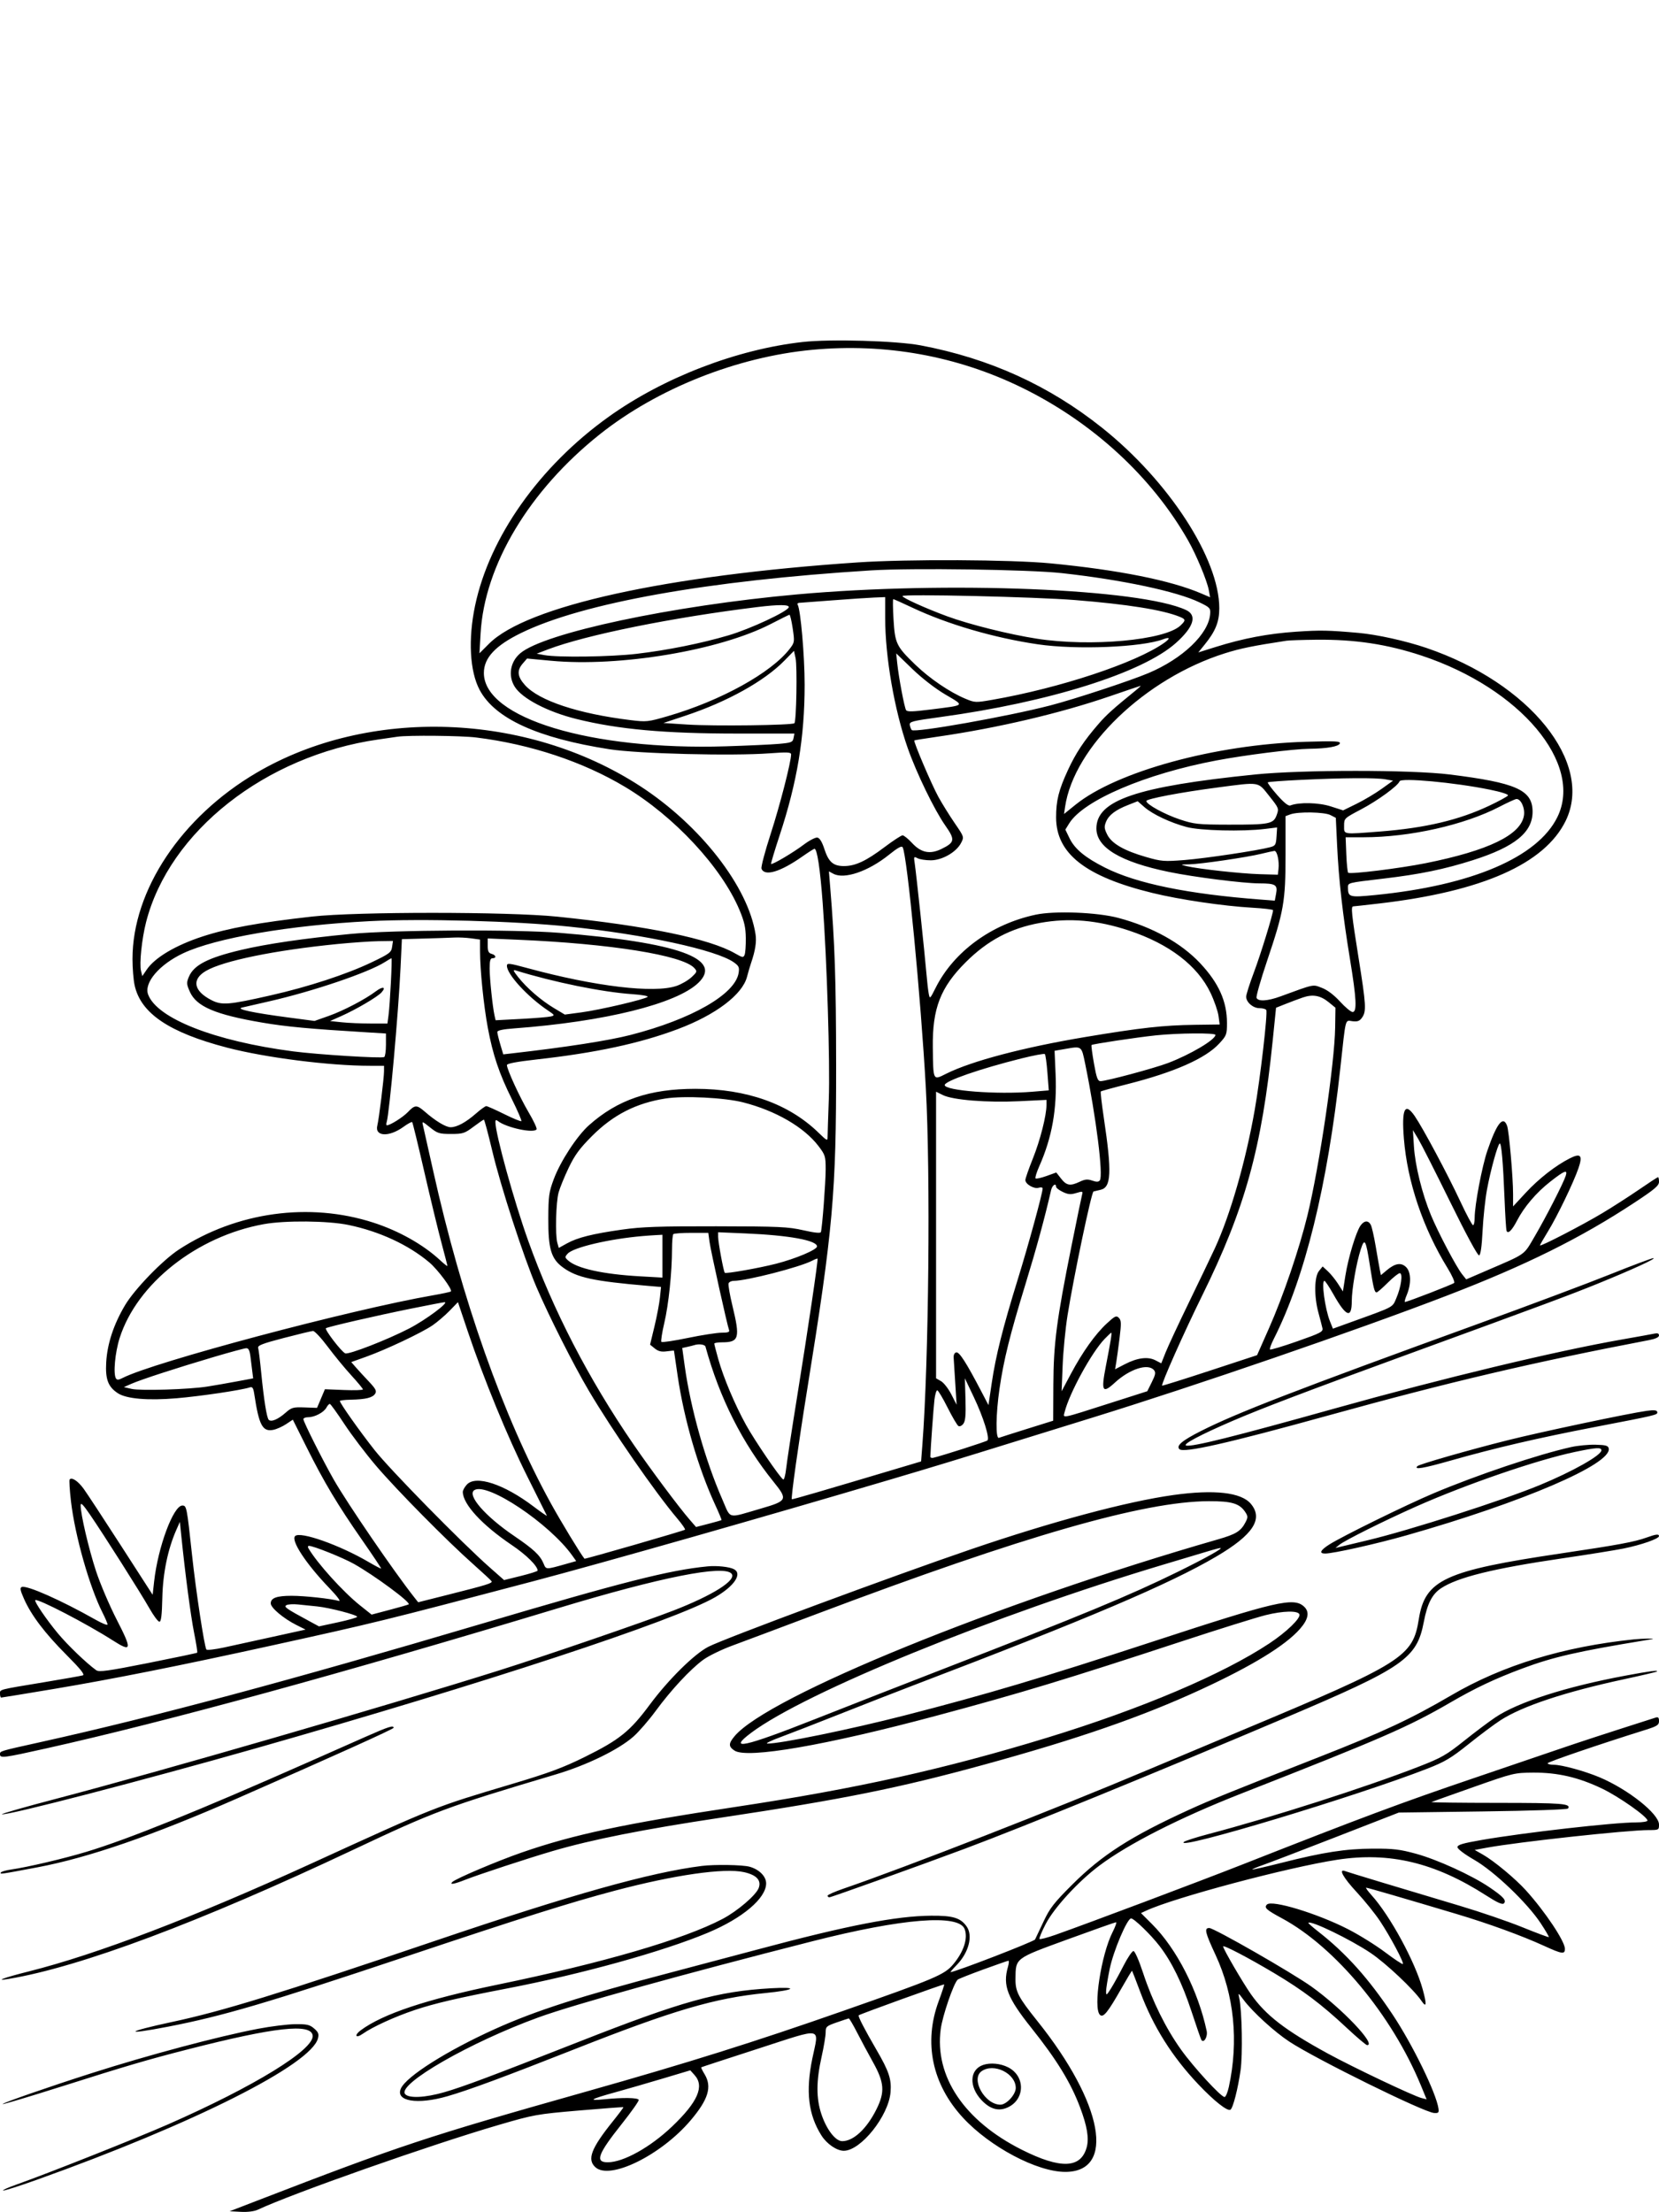 <svg xmlns="http://www.w3.org/2000/svg" width="864" height="1152" viewBox="0 0 864 1152" version="1.1">
	<path d="M 418.054 178.089 C 383.688 181.918, 345.533 196.621, 317 217.030 C 280.990 242.788, 254.961 279.572, 247.422 315.361 C 243.741 332.833, 244.652 349.649, 249.802 359.288 C 257.777 374.217, 280.008 384.362, 317.500 390.181 C 332.446 392.501, 381.228 393.737, 400.750 392.290 C 410.127 391.595, 412 391.690, 412 392.858 C 412 396.749, 406.175 419.415, 401.390 434.145 C 398.416 443.300, 396.253 451.496, 396.584 452.357 C 398.181 456.520, 406.351 454.090, 417.829 446.039 C 420.996 443.818, 423.851 442, 424.175 442 C 425.559 442, 427.108 452.218, 428.451 470.216 C 430.654 499.741, 432.330 553.534, 431.637 572.500 C 431.296 581.850, 431.012 590.608, 431.008 591.962 C 431 594.279, 430.718 594.151, 426.250 589.809 C 410.821 574.816, 388.867 567, 362.181 567 C 338.294 567, 321.670 572.679, 306.767 585.932 C 300.518 591.488, 291.904 604.664, 288.417 614 C 285.895 620.754, 285.610 622.793, 285.558 634.500 C 285.487 650.434, 287.034 655.564, 293.276 660.085 C 300.500 665.318, 309.100 667.173, 337.380 669.597 L 344.260 670.187 343.687 675.747 C 343.371 678.805, 342.087 685.562, 340.833 690.763 L 338.553 700.220 341.011 702.210 C 342.842 703.693, 344.429 704.072, 347.235 703.695 C 349.306 703.418, 351.002 703.260, 351.005 703.345 C 351.007 703.430, 351.871 709.350, 352.924 716.500 C 356.264 739.173, 363.660 764.574, 372.480 783.663 C 374.425 787.873, 375.900 791.431, 375.758 791.569 C 375.616 791.708, 372.575 792.579, 369 793.503 L 362.500 795.185 359.165 791.342 C 353.497 784.812, 338.802 765.114, 329.807 751.988 C 306.429 717.873, 288.057 682.329, 275.088 646.125 C 267.692 625.477, 258 590.418, 258 584.312 C 258 583.205, 258.362 583.041, 259.250 583.745 C 263.641 587.220, 278.064 590.323, 279.445 588.089 C 279.754 587.588, 277.919 583.651, 275.366 579.339 C 270.728 571.507, 264 556.882, 264 554.632 C 264 553.837, 269.109 552.869, 279.372 551.721 C 310.324 548.258, 333.215 543.340, 353 535.905 C 372.691 528.504, 386.653 517.949, 389.047 508.655 C 389.635 506.370, 390.580 503.150, 391.147 501.500 C 393.351 495.078, 394.080 490.415, 393.483 486.539 C 389.674 461.768, 364.784 429.774, 333.500 409.437 C 274.180 370.873, 192.039 368.022, 133.467 402.494 C 94.353 425.513, 69 463.628, 69 499.409 C 69 504.080, 69.489 510.181, 70.086 512.967 C 73.241 527.676, 88.054 537.680, 118.365 545.574 C 138.388 550.789, 171.597 555, 192.700 555 L 200 555 200 557.788 C 200 561.309, 197.363 582.706, 196.510 586.103 C 195.065 591.861, 202.587 592.255, 210.098 586.814 C 212.346 585.185, 214.401 584.068, 214.665 584.331 C 214.928 584.595, 217.761 596.215, 220.959 610.155 C 224.158 624.095, 228.176 640.712, 229.888 647.083 C 231.599 653.453, 233 658.914, 233 659.218 C 233 659.521, 231.312 658.203, 229.250 656.289 C 220.469 648.138, 207.812 641, 194.500 636.691 C 161.118 625.886, 123.276 631.097, 93.251 650.634 C 84.764 656.156, 70.084 671.316, 65.110 679.694 C 59.173 689.694, 55.846 699.810, 55.307 709.500 C 54.819 718.285, 56.299 722.184, 61.387 725.518 C 65.854 728.445, 76.972 729.400, 91.903 728.139 C 104.218 727.099, 125.366 723.971, 129.981 722.506 C 131.504 722.023, 131.921 722.646, 132.462 726.213 C 134.897 742.267, 136.744 745.701, 142.342 744.582 C 144.066 744.237, 147.056 742.903, 148.988 741.618 L 152.500 739.281 159.661 753.611 C 168.781 771.862, 175.809 783.613, 188.533 801.888 C 194.129 809.925, 198.604 816.631, 198.479 816.792 C 198.353 816.952, 195.429 815.430, 191.980 813.409 C 176.841 804.536, 156.311 797.289, 153.702 799.898 C 151.393 802.207, 159.340 814.312, 171.413 826.875 C 175.606 831.238, 177.683 834.015, 176.500 833.676 C 172.382 832.496, 158.612 831, 151.862 831 C 144.088 831, 141 832.128, 141 834.968 C 141 837.237, 147.631 842.821, 154.317 846.182 L 159.133 848.603 142.317 852.302 C 133.067 854.337, 121.562 856.857, 116.748 857.902 C 111.935 858.948, 107.763 859.426, 107.479 858.966 C 106.387 857.198, 102.048 828.639, 100.040 810 C 97.307 784.634, 97.184 784, 94.970 784 C 90.288 784, 82.246 805.647, 80.261 823.597 L 79.500 830.478 63.071 804.989 C 54.035 790.970, 45.260 777.602, 43.571 775.283 C 40.641 771.260, 37.508 769.158, 36.277 770.390 C 35.962 770.705, 36.267 775.808, 36.955 781.731 C 39.045 799.736, 46.604 826.392, 53.453 839.907 C 54.854 842.671, 56 845.394, 56 845.957 C 56 846.520, 53.188 845.389, 49.750 843.444 C 31.859 833.321, 13.998 825.403, 11.347 826.420 C 10.286 826.827, 10.532 828.147, 12.497 832.590 C 16.279 841.141, 23.293 850.402, 34.562 861.724 C 42.066 869.262, 44.313 872.077, 43.119 872.439 C 42.229 872.710, 33.175 874.311, 23 875.999 C -1.195 880.012, 0 879.699, 0 882.019 C 0 883.109, 0.278 884, 0.617 884 C 0.957 884, 13.311 881.978, 28.070 879.507 C 58.464 874.417, 93.737 867.390, 140.670 857.075 C 195.939 844.927, 199.495 844.053, 278 823.342 C 313.767 813.906, 398.916 789.661, 463.500 770.524 C 487.943 763.281, 496.069 760.805, 532.750 749.423 C 540.862 746.906, 556.950 741.926, 568.500 738.356 C 622.987 721.517, 706.471 692.793, 753.580 674.675 C 794.733 658.849, 823.123 644.770, 851.250 626.241 C 861.758 619.318, 864 617.416, 864 615.421 C 864 614.089, 863.775 613, 863.500 613 C 863.224 613, 858.837 615.864, 853.750 619.365 C 848.662 622.866, 840 628.431, 834.500 631.733 C 824.155 637.942, 802 649.390, 802 648.526 C 802 648.256, 803.875 644.990, 806.166 641.268 C 810.977 633.453, 819.467 615.861, 822.047 608.362 C 824.360 601.641, 823.242 600.336, 817.604 603.176 C 810.223 606.895, 801.399 613.771, 794.638 621.074 L 788 628.243 788.003 621.872 C 788.007 613.053, 785.900 588.985, 784.885 586.250 C 782.833 580.722, 779.519 584.899, 774.622 599.185 C 771.836 607.313, 768 627.540, 768 634.099 C 768 636.245, 767.617 638, 767.148 638 C 766.680 638, 763.725 632.487, 760.582 625.750 C 753.989 611.617, 741.097 587.482, 736.783 581.195 C 731.650 573.715, 729.883 577.414, 731.144 593 C 732.962 615.481, 741.105 639.589, 753.903 660.381 C 756.233 664.165, 757.770 667.627, 757.319 668.074 C 756.543 668.845, 732.890 678, 731.676 678 C 731.360 678, 731.791 676.350, 732.634 674.334 C 735.034 668.590, 734.909 662.465, 732.340 659.896 C 729.739 657.294, 726.583 657.797, 722.161 661.518 L 719.167 664.037 718.609 661.269 C 718.302 659.746, 717.336 654.255, 716.463 649.068 C 715.590 643.880, 714.437 638.817, 713.902 637.818 C 712.586 635.358, 710.444 635.530, 708.528 638.250 C 706.203 641.550, 702.102 655.178, 700.648 664.437 L 699.382 672.500 696.811 668.500 C 695.396 666.300, 693.022 663.375, 691.535 662 L 688.830 659.500 686.915 661.861 C 684.460 664.887, 684.321 675.083, 686.620 683.540 C 687.512 686.818, 688.452 690.448, 688.709 691.606 C 689.132 693.504, 687.834 694.184, 675.563 698.496 C 668.074 701.128, 661.704 703.037, 661.406 702.740 C 661.109 702.442, 661.999 699.962, 663.384 697.229 C 679.582 665.264, 691.330 617.507, 698.003 556.500 C 701.009 529.021, 700.412 531.333, 704.384 531.797 C 707.037 532.106, 708.099 531.697, 709.377 529.873 C 711.655 526.620, 711.461 523.389, 707.500 498.571 C 703.878 475.880, 703.477 472.006, 704.750 471.991 C 705.163 471.986, 711.350 471.299, 718.500 470.464 C 772.027 464.213, 804.448 449.828, 815.382 427.479 C 830.169 397.251, 796.745 355.729, 742.880 337.411 C 732.117 333.751, 717.124 330.432, 707.500 329.579 C 691.835 328.189, 687.578 328.109, 675 328.962 C 660.445 329.949, 647.464 332.413, 633.124 336.909 L 624.074 339.746 627.417 335.623 C 633.035 328.692, 635 323.802, 635 316.750 C 635 290.953, 608.738 250.504, 574 222.796 C 546.335 200.730, 515.309 186.632, 479.500 179.855 C 466.844 177.459, 432.549 176.474, 418.054 178.089 M 423 182.167 C 383.784 185.860, 342.381 202.319, 312.429 226.121 C 275.638 255.357, 252.315 294.292, 250.292 329.851 L 249.702 340.202 254.715 335.190 C 274.281 315.623, 346.752 299.638, 446.500 292.887 C 472.613 291.119, 526.629 291.381, 547.241 293.376 C 582.501 296.787, 609.687 302.222, 625.586 309.037 L 630.228 311.026 629.527 307.263 C 628.608 302.324, 623.074 289.045, 618.790 281.500 C 600.005 248.418, 569.169 220.012, 532.500 202.009 C 498.606 185.369, 461.121 178.576, 423 182.167 M 453.500 297.034 C 368.501 302.347, 303.554 313.959, 271.500 329.572 C 258.002 336.147, 252 342.571, 252 350.444 C 252 373.946, 307.666 390.819, 378 388.636 C 389.275 388.286, 401.722 387.712, 405.660 387.362 C 412.160 386.784, 412.861 386.507, 413.271 384.363 L 413.723 382 384.022 382 C 346.113 382, 322.048 379.823, 300.251 374.421 C 285.102 370.666, 271.851 363.730, 268.036 357.559 C 264.502 351.841, 265.712 344.640, 270.954 340.187 C 283.452 329.571, 350.113 315.389, 415 309.541 C 493.306 302.485, 594.067 306.538, 617.750 317.697 C 623.601 320.453, 621.681 326.559, 612.350 334.876 C 594.945 350.388, 546.517 365.623, 490 373.364 C 474.843 375.440, 473.527 375.781, 473.834 377.562 C 474.017 378.628, 474.467 379.800, 474.834 380.168 C 476.368 381.705, 524.799 373.107, 546.926 367.369 C 559.531 364.100, 588.528 354.551, 598.088 350.521 C 615.936 342.996, 629.421 330.117, 630.237 319.814 C 630.485 316.686, 630.175 316.342, 624.691 313.685 C 612.918 307.981, 584.345 301.910, 553 298.453 C 535.849 296.561, 474.951 295.693, 453.500 297.034 M 470 310.400 C 470 311.340, 482.247 316.875, 493.347 320.952 C 504.926 325.206, 525.610 330.370, 540 332.600 C 567.989 336.937, 606.602 333.419, 614.722 325.792 C 617.647 323.044, 617.590 322.480, 614.250 321.136 C 605.404 317.574, 587.102 314.661, 559.843 312.474 C 539.108 310.811, 470 309.216, 470 310.400 M 433.500 312.625 C 424.700 313.299, 416.911 313.885, 416.191 313.926 C 415.471 313.967, 415.118 314.382, 415.407 314.850 C 416.935 317.322, 419.052 341.516, 419.052 356.500 C 419.052 383.918, 415.183 407.245, 406.032 435 C 403.402 442.975, 401.399 449.667, 401.580 449.871 C 402.120 450.480, 413.037 444.037, 418.665 439.787 C 421.545 437.613, 424.711 435.986, 425.701 436.171 C 426.883 436.393, 428.112 438.391, 429.286 442.004 C 431.522 448.888, 433.927 451, 439.528 451 C 445.430 451, 451.050 448.377, 460.651 441.142 C 465.134 437.764, 469.366 435, 470.055 435 C 470.744 435, 472.932 436.760, 474.917 438.910 C 479.658 444.046, 484.271 445.017, 490.217 442.133 C 497.301 438.697, 497.535 437.336, 492.320 429.908 C 486.626 421.798, 477.261 402.491, 472.709 389.477 C 465.795 369.714, 461 342.048, 461 321.918 L 461 310.939 455.250 311.169 C 452.087 311.295, 442.300 311.950, 433.500 312.625 M 465.346 322.629 C 466.112 335.143, 466.815 336.597, 476.719 346.159 C 484.146 353.329, 494.545 360.405, 502.666 363.815 C 507.695 365.926, 508.068 365.943, 516.666 364.447 C 551.954 358.309, 591.534 345.203, 606.308 334.765 C 609.563 332.466, 609.346 331.538, 605.863 332.862 C 594.776 337.077, 560.531 338.471, 540.500 335.523 C 517.658 332.161, 493.532 325.115, 475.116 316.427 C 469.955 313.992, 465.499 312, 465.214 312 C 464.929 312, 464.989 316.783, 465.346 322.629 M 394.500 316.111 C 350.146 321.545, 305.236 330.619, 285.432 338.147 L 279.500 340.402 283.500 341.143 C 290.467 342.435, 318.019 342.058, 331.442 340.488 C 347.485 338.611, 365.120 335.067, 379.458 330.838 C 390.687 327.526, 410.093 318.488, 410.782 316.250 C 411.228 314.801, 405.581 314.753, 394.500 316.111 M 401.452 324.925 C 374.753 338.703, 322.708 347.417, 287 344.088 L 274.500 342.922 272.250 345.517 C 269.089 349.162, 269.428 352.361, 273.446 356.808 C 280.754 364.898, 301.127 371.654, 328.253 374.983 C 336.687 376.018, 337.398 375.943, 347.753 372.939 C 375.355 364.930, 401.796 350.312, 411.359 337.774 C 413.820 334.548, 413.867 334.208, 412.830 327.220 C 412.241 323.249, 411.475 320.058, 411.129 320.128 C 410.783 320.198, 406.428 322.357, 401.452 324.925 M 670 333.654 C 652.648 336.299, 646.053 337.643, 638 340.178 C 596.436 353.257, 559.276 388.944, 554.688 420.187 L 554.146 423.874 560.152 419.035 C 581.620 401.735, 632.952 387.692, 679.879 386.281 C 695.274 385.817, 698.183 385.953, 697.797 387.114 C 697.255 388.748, 691.137 389.823, 681.788 389.926 C 673.597 390.016, 648.382 393.190, 633.478 396.006 C 596.515 402.990, 564.272 416.770, 556.846 428.757 L 554.828 432.014 557.008 436.517 C 559.723 442.125, 565.168 446.626, 575.553 451.847 C 591.976 460.103, 618.639 465.561, 656.704 468.457 L 663.908 469.005 664.586 465.393 C 665.461 460.727, 664.330 460.035, 655.788 460.015 C 647.488 459.996, 621.793 456.745, 608.842 454.074 C 583.509 448.851, 571 441.362, 571 431.420 C 571 416.723, 591.871 409.614, 653.500 403.319 C 678.072 400.809, 734.857 400.803, 755 403.308 C 789.421 407.589, 797.939 411.339, 798.159 422.308 C 798.380 433.274, 789.153 440.897, 767.191 447.896 C 752.178 452.680, 739.592 455.276, 720.500 457.527 C 701.564 459.760, 701.997 459.649, 702.015 462.269 C 702.049 467.202, 702.792 467.403, 716.153 466.084 C 766.450 461.117, 800.758 446.456, 811.063 425.524 C 824.752 397.717, 791.845 358.511, 740.500 341.457 C 722.473 335.470, 705.664 332.926, 685.526 333.136 C 678.362 333.211, 671.375 333.444, 670 333.654 M 408.499 344.038 C 398.072 354.704, 378.769 365.438, 357 372.676 L 345.500 376.500 358 377.310 C 371.732 378.201, 412.646 377.687, 413.722 376.612 C 414.756 375.578, 415.266 347.007, 414.327 342.712 L 413.499 338.925 408.499 344.038 M 467.276 345.376 C 468.024 352.611, 470.991 368.368, 471.875 369.797 C 472.446 370.722, 475.339 370.651, 484.558 369.485 C 503.071 367.144, 502.527 367.684, 492.393 361.704 C 487.082 358.571, 480.226 353.268, 475.160 348.376 L 466.746 340.252 467.276 345.376 M 578.261 362.476 C 552.346 371.396, 519.653 379.087, 488.500 383.593 C 481.900 384.547, 476.358 385.434, 476.184 385.563 C 475.573 386.019, 485.181 408.578, 488.722 415 C 490.693 418.575, 494.518 424.726, 497.221 428.668 C 502.128 435.824, 502.134 435.841, 500.513 438.975 C 498.029 443.778, 490.650 448, 484.738 448 C 482.060 448, 478.952 447.509, 477.831 446.910 C 475.908 445.880, 475.827 446.035, 476.390 449.660 C 477.130 454.426, 481.632 496.813, 482.480 507 C 482.824 511.125, 483.363 515.834, 483.679 517.464 C 484.240 520.361, 484.321 520.293, 487.244 514.464 C 496.721 495.564, 516.275 481.253, 539.365 476.320 C 549.316 474.194, 571.500 475.063, 582.500 478.011 C 600.219 482.759, 615.091 491.005, 625.043 501.599 C 634.691 511.871, 639 521.466, 639 532.679 C 639 538.728, 638.799 539.263, 634.953 543.436 C 627.794 551.202, 611.541 558.379, 587.106 564.564 C 579.739 566.429, 573.523 568.144, 573.292 568.374 C 573.062 568.605, 573.771 574.803, 574.868 582.147 C 579.117 610.592, 578.754 618.371, 573.123 619.596 C 571.681 619.910, 570.050 620.298, 569.500 620.457 C 568.413 620.773, 559.160 664.879, 555.955 685.024 C 554.863 691.886, 553.724 703.575, 553.424 711 L 552.878 724.500 557.689 715.465 C 563.775 704.037, 570.443 694.690, 576.483 689.123 C 580.661 685.272, 581.372 684.944, 582.690 686.261 C 583.955 687.526, 584.014 689.080, 583.083 696.625 C 582.481 701.506, 581.705 707.197, 581.360 709.272 L 580.731 713.044 585.744 710.443 C 592.307 707.038, 597.792 706.324, 601.733 708.362 L 604.791 709.943 607.065 704.222 C 608.316 701.075, 613.819 689.275, 619.294 678 C 624.769 666.725, 630.796 654.150, 632.688 650.056 C 640.718 632.673, 648.745 604.813, 653.448 578 C 656.388 561.243, 660.305 527.302, 659.458 525.931 C 659.141 525.419, 657.559 525, 655.941 525 C 652.564 525, 649 521.926, 649 519.014 C 649 517.921, 650.826 512.183, 653.058 506.264 C 656.537 497.037, 663 476.050, 663 473.979 C 663 473.609, 658.163 473.028, 652.250 472.690 C 637.008 471.817, 614.448 468.488, 600.212 465.012 C 565.326 456.493, 550.037 444.518, 550.010 425.693 C 549.997 416.923, 551.359 411.450, 556.119 401.134 C 560.256 392.168, 564.489 385.776, 572.115 376.980 C 576.276 372.180, 579.712 369.090, 592 359.099 C 593.375 357.981, 594.275 357.103, 594 357.148 C 593.725 357.193, 586.642 359.590, 578.261 362.476 M 207 383.639 C 205.625 383.841, 201.125 384.491, 197 385.083 C 138.263 393.517, 88.151 432.948, 76.069 480.237 C 73.852 488.916, 72.508 501.902, 73.441 505.623 L 74.113 508.298 76.430 504.899 C 80.715 498.612, 91.402 492.275, 105.500 487.660 C 118.658 483.353, 134.992 480.384, 162.500 477.301 C 185.624 474.709, 264.562 474.722, 290 477.323 C 337.101 482.137, 369.533 488.826, 382.794 496.462 C 386.713 498.718, 387.150 498.784, 387.794 497.217 C 388.182 496.273, 388.462 492.350, 388.416 488.500 C 388.350 482.994, 387.645 479.866, 385.111 473.842 C 375.742 451.568, 351.102 425.079, 325.500 409.759 C 303.510 396.600, 276.168 387.526, 248.026 384.047 C 240.165 383.076, 212.701 382.802, 207 383.639 M 677.631 406.104 C 668.352 406.545, 660.541 407.126, 660.271 407.396 C 660.002 407.665, 662.187 410.618, 665.127 413.959 C 668.689 418.005, 670.978 419.836, 671.987 419.444 C 676.547 417.670, 686.729 417.896, 693 419.910 L 699.500 421.998 706.500 418.565 C 710.350 416.677, 716.199 413.197, 719.499 410.833 L 725.498 406.534 721.499 405.824 C 716.539 404.945, 699.757 405.052, 677.631 406.104 M 728.876 406.867 C 728.102 409.179, 717.543 416.886, 708.925 421.431 C 700.003 426.135, 700 426.137, 700 430.068 C 700 434.684, 699.042 434.535, 718.813 432.997 C 742.340 431.168, 759.824 427.034, 775.611 419.567 C 780.622 417.197, 785.001 414.807, 785.342 414.256 C 785.714 413.653, 781.876 412.423, 775.731 411.175 C 757.328 407.439, 729.540 404.884, 728.876 406.867 M 634 410.092 C 614.772 412.616, 597 415.996, 597 417.130 C 597 418.857, 606.509 424.073, 614.500 426.730 C 621.874 429.182, 623.829 429.394, 639.500 429.434 C 661.081 429.488, 663.211 429.072, 664.873 424.473 C 666.120 421.027, 666.050 420.846, 660.985 414.482 C 654.951 406.898, 656.464 407.144, 634 410.092 M 780.946 420.103 C 762.676 429.604, 734.200 436, 710.177 436 L 700.801 436 701.151 444.918 C 701.343 449.823, 701.780 454.115, 702.122 454.456 C 703.064 455.397, 728.936 452.218, 742.500 449.494 C 775.246 442.920, 792.025 434.783, 793.664 424.685 C 794.294 420.801, 792.059 415.921, 789.727 416.088 C 789.052 416.136, 785.101 417.943, 780.946 420.103 M 587.589 419.163 C 580.922 421.783, 577.500 424.378, 576.029 427.930 C 574.977 430.469, 575.069 431.465, 576.647 434.627 C 578.972 439.287, 585.454 443.012, 597 446.322 C 604.924 448.594, 606.280 448.697, 617 447.848 C 627.885 446.985, 655.003 442.917, 661.500 441.172 C 664.233 440.438, 664.527 439.944, 664.807 435.627 L 665.114 430.888 658.807 431.664 C 647.123 433.101, 625.085 432.565, 618 430.670 C 609.474 428.391, 600.253 424.038, 595.953 420.264 L 592.500 417.234 587.589 419.163 M 672 424.079 L 669.500 425 669.500 445.250 C 669.500 469.437, 668.621 474.479, 659.892 500.357 C 656.579 510.179, 654.109 518.841, 654.403 519.607 C 655.171 521.609, 660.162 521.325, 666.775 518.904 C 684.871 512.279, 683.542 512.553, 688.453 514.429 C 691.289 515.512, 694.739 518.122, 697.888 521.568 C 700.619 524.556, 703.561 527, 704.426 527 C 706.798 527, 706.458 520.168, 703.058 499.437 C 699.263 476.304, 697.199 458.046, 696.359 440.195 L 695.687 425.889 692.893 424.445 C 689.743 422.816, 676.078 422.577, 672 424.079 M 462.946 445.135 C 452.199 453.781, 439.692 458.046, 434.006 455.003 L 431.693 453.765 432.339 461.633 C 434.783 491.416, 435.408 510.053, 435.451 554.500 C 435.516 621.260, 433.837 640.112, 420.394 723.500 C 415.812 751.917, 411.854 780.187, 412.382 780.716 C 412.626 780.960, 426.952 776.781, 473.101 763.004 L 479.702 761.033 480.371 752.336 C 483.700 709.028, 484.644 611.465, 482.169 566.500 C 479.589 519.627, 472.441 445.399, 470.105 441.224 C 469.596 440.313, 467.551 441.430, 462.946 445.135 M 657 444.577 C 649.474 446.432, 625.333 449.977, 619.370 450.102 C 614.568 450.203, 614.549 450.216, 618 451.041 C 624.156 452.512, 646.186 454.937, 656 455.223 L 665.500 455.500 665.832 452.592 C 666.313 448.372, 665.104 442.982, 663.705 443.111 C 663.042 443.171, 660.025 443.831, 657 444.577 M 192.500 479.686 C 150.738 481.826, 112.245 488.459, 95.371 496.422 C 82.906 502.305, 74.848 511.808, 77.148 517.914 C 81.851 530.397, 111.785 542.142, 152.502 547.479 C 165.525 549.187, 198.785 551.251, 200.107 550.434 C 200.598 550.130, 201 547.251, 201 544.034 L 201 538.187 191.250 537.594 C 160.826 535.746, 149.188 534.665, 136.548 532.514 C 112.142 528.361, 102.283 524.154, 98.869 516.437 C 97.133 512.513, 97.082 511.739, 98.357 508.687 C 100.920 502.554, 108.255 498.770, 125.500 494.683 C 138.856 491.518, 158.445 488.654, 182.500 486.349 C 204.539 484.237, 268.486 483.906, 291.500 485.785 C 353.278 490.829, 376.675 499.239, 363.750 511.755 C 352.400 522.746, 314.874 532.040, 267.750 535.531 C 261.849 535.968, 259 536.580, 259 537.408 C 259 538.084, 259.696 540.981, 260.547 543.847 L 262.094 549.056 266.797 548.519 C 294.943 545.306, 316.926 541.891, 328.350 538.957 C 360.208 530.776, 382.861 517.793, 384.664 506.683 C 385.141 503.746, 384.810 503.001, 382.208 501.148 C 373.157 494.703, 335.864 486.606, 296.500 482.540 C 267.977 479.593, 219.996 478.276, 192.500 479.686 M 541.619 480.603 C 526.358 483.359, 514.382 489.687, 503.016 501 C 489.793 514.160, 485.543 525.126, 485.804 545.414 C 486.030 563.069, 485.804 562.626, 492.812 559.123 C 505.980 552.540, 533.081 545.391, 565.254 540.013 C 594.025 535.205, 605.904 533.885, 622.351 533.669 L 635.203 533.500 634.590 529 C 634.252 526.525, 632.396 521.168, 630.465 517.097 C 623.713 502.863, 608.946 491.562, 588 484.597 C 571.512 479.115, 556.849 477.852, 541.619 480.603 M 220.900 488.745 L 209.300 489.061 208.608 503.780 C 207.495 527.454, 202.829 579.500, 201.394 584.250 C 201.103 585.212, 201.138 586, 201.472 586 C 203.197 586, 209.865 581.799, 212.437 579.092 C 216.061 575.277, 217.074 575.252, 221.215 578.871 C 226.818 583.769, 232.174 587, 234.689 587 C 237.961 587, 242.623 584.476, 247.891 579.853 C 250.306 577.734, 252.712 576, 253.239 576 C 253.765 576, 257.977 577.874, 262.600 580.165 C 267.222 582.455, 271.233 584.100, 271.514 583.820 C 271.794 583.540, 269.580 578.403, 266.594 572.405 C 259.997 559.154, 256.675 549.302, 254.047 535.195 C 251.885 523.584, 250.009 505.115, 250.003 495.386 L 250 489.272 245.360 488.636 C 242.809 488.286, 238.871 488.097, 236.610 488.215 C 234.350 488.333, 227.280 488.572, 220.900 488.745 M 254 492.438 C 254 495.346, 254.449 496.305, 256 496.710 C 258.331 497.320, 258.698 499, 256.500 499 C 255.356 499, 255 500.253, 255 504.276 C 255 509.580, 256.547 524.429, 257.566 528.897 L 258.112 531.293 271.306 530.600 C 278.563 530.218, 285.546 529.645, 286.824 529.326 C 289.037 528.774, 288.962 528.621, 285.249 526.123 C 274.726 519.043, 264 507.347, 264 502.951 C 264 501.395, 265.040 501.511, 274.750 504.149 C 309.962 513.717, 340.655 517.381, 352.314 513.409 C 354.882 512.534, 358.397 510.497, 360.124 508.884 C 363.096 506.108, 363.175 505.850, 361.583 504.092 C 355.573 497.451, 318.001 491.425, 269.750 489.363 L 254 488.689 254 492.438 M 175.675 491.598 C 143.132 494.821, 116.319 500.307, 107.260 505.597 C 99.702 510.010, 100.812 516.033, 110.059 520.781 C 115.528 523.590, 118.982 523.315, 141 518.317 C 160.649 513.857, 180.417 507.388, 193.512 501.133 C 202.856 496.669, 203.776 495.979, 204.195 493.124 L 204.654 490 197.077 490.114 C 192.910 490.177, 183.279 490.845, 175.675 491.598 M 200.500 500.956 C 191.967 506.425, 163.010 516.251, 140 521.486 C 133.675 522.925, 127.375 524.369, 126 524.695 C 122.683 525.482, 131.730 527.412, 150.154 529.848 L 163.808 531.653 171.154 529.057 C 178.836 526.341, 190.188 520.411, 195.777 516.194 C 199.373 513.481, 201.302 513.904, 198.657 516.826 C 196.544 519.162, 185.382 525.716, 177.754 529.102 L 171.891 531.704 178.092 532.352 C 181.503 532.708, 188.226 533, 193.033 533 L 201.773 533 202.340 528.750 C 203.100 523.059, 204.338 498.996, 203.870 499.017 C 203.667 499.026, 202.150 499.899, 200.500 500.956 M 269.853 508.815 C 274.369 514.517, 281.743 520.903, 288.448 524.920 L 294.157 528.339 302.828 527.180 C 312.428 525.897, 336.032 520.368, 337.294 519.106 C 337.736 518.664, 334.138 518.033, 329.299 517.703 C 313.677 516.638, 288.442 511.504, 268.566 505.348 C 267.021 504.869, 267.280 505.565, 269.853 508.815 M 678.500 519.439 C 676.300 520.197, 672.262 521.709, 669.527 522.798 L 664.555 524.779 662.842 541.639 C 657.108 598.062, 648.462 629.295, 625.923 675 C 616.511 694.087, 604.585 720.918, 605.228 721.561 C 605.383 721.716, 616.572 718.211, 630.093 713.771 L 654.677 705.699 660.918 691.600 C 668.275 674.981, 676.622 650.498, 680.897 633 C 687.130 607.491, 695.054 553.798, 695.341 535.133 L 695.500 524.765 691.996 521.907 C 687.663 518.372, 683.698 517.647, 678.500 519.439 M 602.081 539.145 C 592.111 540.187, 569.009 543.658, 568.472 544.195 C 568.265 544.402, 568.831 548.717, 569.729 553.785 C 571.067 561.332, 571.684 563, 573.138 563 C 576.137 563, 601.094 556.298, 608.338 553.548 C 619.935 549.144, 633 541.392, 633 538.915 C 633 537.795, 613.619 537.940, 602.081 539.145 M 554.860 546.215 L 549.220 547.194 549.748 559.436 C 550.530 577.526, 547.916 592.268, 541.266 607.271 C 539.859 610.445, 538.977 613.310, 539.305 613.639 C 539.634 613.967, 542.199 613.410, 545.006 612.401 L 550.109 610.566 552.627 613.783 C 555.464 617.408, 557.413 617.725, 562.360 615.365 C 565.062 614.077, 566.433 613.955, 568.833 614.792 C 571.076 615.574, 572.114 615.543, 572.779 614.677 C 574.681 612.194, 570.865 581.800, 565.161 554.006 C 563.221 544.552, 563.449 544.725, 554.860 546.215 M 532 551.163 C 510.405 556.553, 492 562.937, 492 565.039 C 492 567.975, 519.186 570.054, 537.568 568.523 L 546.197 567.804 545.498 558.652 C 545.113 553.618, 544.507 549.228, 544.149 548.896 C 543.792 548.564, 538.325 549.584, 532 551.163 M 487.500 643.124 L 487.500 717.749 490.092 719.238 C 491.518 720.056, 493.925 723.150, 495.442 726.113 L 498.199 731.500 497.509 720.500 C 497.129 714.450, 496.747 708.389, 496.659 707.031 C 496.562 705.528, 497.097 704.441, 498.025 704.251 C 499.598 703.930, 503.139 709.424, 510.814 724.095 L 514.787 731.691 516.508 720.095 C 518.621 705.862, 522.252 691.436, 530.122 666 C 535.710 647.941, 543 621.273, 543 618.890 C 543 618.312, 542.106 618.149, 540.951 618.516 C 538.545 619.279, 534 616.652, 534 614.498 C 534 613.697, 535.765 608.644, 537.923 603.271 C 541.717 593.820, 545 580.901, 545 575.421 L 545 572.758 530.750 573.447 C 514.017 574.256, 496.250 572.827, 491.052 570.256 L 487.500 568.498 487.500 643.124 M 346.536 572.043 C 331.273 574.445, 319.341 580.541, 308.347 591.552 C 301.868 598.041, 299.367 601.441, 296.170 608.109 C 293.957 612.724, 291.590 618.525, 290.911 621 C 289.526 626.045, 289.097 643.064, 290.251 647.179 L 291.002 649.858 295.251 647.504 C 300.762 644.451, 308.566 642.497, 324 640.306 C 334.211 638.856, 343.183 638.541, 373 638.587 C 405.790 638.637, 410.399 638.846, 418.348 640.647 C 424.286 641.992, 427.303 642.298, 427.521 641.576 C 428.217 639.272, 430 615.805, 430 608.952 C 430 602.135, 429.784 601.434, 426.250 596.792 C 418.754 586.947, 403.908 578.344, 387 574.048 C 377.243 571.569, 356.178 570.525, 346.536 572.043 M 246.542 586.780 C 241.972 590.208, 241.059 590.500, 234.895 590.500 C 228.777 590.500, 227.842 590.208, 223.952 587.082 C 219.881 583.810, 219.724 583.767, 220.291 586.082 C 220.617 587.412, 222.983 597.950, 225.548 609.500 C 240.450 676.588, 262.194 738.053, 286.864 782.822 C 292.187 792.481, 302.323 809.174, 304.398 811.696 C 304.652 812.005, 356.218 797.116, 356.755 796.578 C 357.020 796.313, 355.221 793.712, 352.757 790.798 C 341.143 777.063, 319.076 745.194, 306.666 724.234 C 298.749 710.862, 285.971 685.577, 279.452 670.383 C 272.678 654.593, 260.810 618.049, 256.353 599.252 C 254.234 590.315, 252.275 583.016, 252 583.032 C 251.725 583.048, 249.269 584.735, 246.542 586.780 M 736.366 597 C 736.988 606.973, 740.644 621.720, 745.236 632.782 C 749.055 641.979, 758.425 659.746, 761.474 663.569 L 763.593 666.228 774.047 661.716 C 795.274 652.553, 793.336 653.932, 799.334 643.722 C 805.115 633.879, 814.278 615.969, 815.435 612.250 C 816.494 608.846, 814.879 609.472, 807.298 615.404 C 800.111 621.027, 793.729 628.521, 790.030 635.682 C 787.393 640.786, 785.222 642.855, 784.594 640.863 C 784.358 640.113, 783.896 632.750, 783.569 624.500 C 782.799 605.102, 781.907 594.940, 781.021 595.487 C 779.930 596.161, 776.261 609.491, 774.412 619.500 C 773.497 624.450, 772.468 634.089, 772.124 640.920 C 771.710 649.155, 771.099 653.472, 770.309 653.733 C 769.591 653.971, 763.578 642.858, 755.202 625.814 C 747.549 610.241, 740.060 595.475, 738.561 593 L 735.835 588.500 736.366 597 M 547.409 619.750 C 544.089 634.270, 539.764 650.120, 533.971 669 C 525.993 694.998, 522.710 708.234, 520.545 723.128 C 518.611 736.435, 518.461 749.419, 520.250 748.739 C 520.938 748.478, 527.575 746.364, 535 744.042 L 548.500 739.821 548.583 721.161 C 548.679 699.579, 550.267 687.453, 558.098 648.500 C 560.862 634.750, 563.340 622.749, 563.604 621.831 C 564.028 620.356, 563.668 620.289, 560.520 621.255 C 557.628 622.143, 556.299 622.036, 553.478 620.691 C 551.565 619.779, 550 618.575, 550 618.016 C 550 615.820, 548.002 617.157, 547.409 619.750 M 137.334 637.481 C 102.518 643.798, 71.332 668.441, 62.318 696.759 C 59.915 704.307, 58.897 715.406, 60.386 717.816 C 60.933 718.700, 61.802 718.637, 63.886 717.559 C 79.731 709.365, 182.463 682.004, 225.424 674.536 C 230.333 673.683, 234.563 672.770, 234.826 672.508 C 235.780 671.553, 227.986 661.087, 223.532 657.343 C 212.660 648.203, 197.598 641.234, 181.500 637.894 C 170.788 635.671, 148.458 635.462, 137.334 637.481 M 350.667 642.667 C 350.300 643.033, 349.993 646.521, 349.984 650.417 C 349.956 662.651, 348.214 679.341, 345.966 688.915 C 344.776 693.986, 344.095 698.429, 344.454 698.787 C 344.813 699.146, 351.045 698.213, 358.303 696.713 C 365.561 695.213, 373.461 693.989, 375.857 693.993 C 379.065 693.998, 380.080 693.651, 379.706 692.675 C 378.749 690.183, 370.178 651.509, 369.527 646.750 L 368.877 642 360.105 642 C 355.281 642, 351.033 642.300, 350.667 642.667 M 374 644.097 C 374 646.873, 376.830 662.163, 377.460 662.793 C 378.067 663.400, 395.198 660.379, 404.194 658.078 C 414.385 655.472, 425.500 650.774, 425.500 649.072 C 425.500 645.912, 410.884 643.254, 388.250 642.297 L 374 641.694 374 644.097 M 334.500 643.684 C 317.186 645.187, 298.614 649.559, 295.657 652.827 C 294.089 654.559, 294.101 654.782, 295.849 656.363 C 300.481 660.556, 314.005 663.547, 333.250 664.635 L 345 665.300 345 654.150 L 345 643 341.750 643.168 C 339.962 643.261, 336.700 643.493, 334.500 643.684 M 708.674 650.604 C 706.372 657.725, 704 671.399, 704 677.551 C 704 686.833, 701.038 685.740, 694.451 674.029 C 692.278 670.166, 690.163 667.004, 689.750 667.002 C 688.067 666.997, 690.065 681.624, 692.620 688.009 L 694.179 691.904 704.839 688.049 C 726.285 680.295, 725.084 680.939, 727.181 676.063 C 729.722 670.154, 730.715 663, 728.993 663 C 728.290 663, 725.464 665.250, 722.714 668 C 719.964 670.750, 717.359 673, 716.925 673 C 715.812 673, 715.298 670.936, 713.436 659 C 711.333 645.517, 710.688 644.379, 708.674 650.604 M 422.983 656.498 C 416.558 659.872, 388.784 667, 382.062 667 C 380.893 667, 379.712 667.587, 379.437 668.304 C 379.161 669.022, 380.075 674.309, 381.467 680.054 C 385.525 696.805, 384.899 699, 376.066 699 C 373.830 699, 372 699.309, 372 699.686 C 372 700.064, 372.927 703.676, 374.060 707.715 C 376.786 717.429, 382.724 731.506, 388.522 742 C 393.024 750.148, 406.071 769.308, 407.879 770.425 C 408.356 770.720, 409.052 768.157, 409.426 764.731 C 409.801 761.304, 412.358 744.550, 415.110 727.500 C 420.737 692.634, 426.180 655.844, 425.771 655.442 C 425.622 655.296, 424.368 655.771, 422.983 656.498 M 838.500 663.632 C 826.950 668.266, 796.350 679.741, 770.500 689.131 C 674.469 724.014, 644.292 735.677, 625.500 745.170 C 615.632 750.154, 612.420 752.854, 614.229 754.644 C 616.402 756.793, 639.442 751.576, 692 737.032 C 754.698 719.683, 798.621 709.365, 858.750 697.863 C 862.204 697.202, 864 696.363, 864 695.410 C 864 694.431, 863.271 694.119, 861.750 694.447 C 860.513 694.714, 852.750 696.117, 844.500 697.565 C 809.857 703.647, 751.744 717.609, 695.140 733.449 C 642.508 748.178, 620.492 753.664, 617.721 752.740 C 615.806 752.102, 625.131 747.159, 641.834 739.958 C 656.831 733.493, 680.934 724.333, 732 705.691 C 804.149 679.352, 817.878 674.246, 832 668.498 C 850.167 661.103, 863.123 655.156, 861 655.185 C 860.175 655.197, 850.050 658.998, 838.500 663.632 M 214 681.471 C 196.297 685.045, 171.044 690.855, 169.758 691.650 C 168.836 692.219, 177.881 704.017, 179.806 704.756 C 181.691 705.479, 201.818 697.642, 213.160 691.768 C 221.687 687.353, 234.188 678.047, 231.500 678.115 C 230.950 678.129, 223.075 679.639, 214 681.471 M 234.150 682.565 C 231.757 685.027, 227.774 688.435, 225.299 690.138 C 219.715 693.980, 201.109 702.786, 190.714 706.507 L 182.928 709.294 185.190 711.897 C 186.434 713.329, 189.479 716.647, 191.958 719.270 C 195.673 723.203, 196.273 724.344, 195.375 725.770 C 194.072 727.841, 190.495 728.722, 182.750 728.882 C 179.588 728.947, 177 729.245, 177 729.545 C 177 730.704, 187.322 745.305, 195.110 755.164 C 203.178 765.377, 240.456 803.357, 255.013 816.195 L 262.525 822.820 271.250 820.660 C 276.049 819.472, 279.981 818.229, 279.987 817.898 C 280.036 815.549, 274.121 809.690, 266.543 804.582 C 251.090 794.166, 241.112 783.358, 241.022 776.939 C 241.010 776.080, 241.964 774.342, 243.143 773.077 C 247.848 768.027, 262.451 772.825, 277.839 784.477 C 281.876 787.534, 285.011 789.690, 284.806 789.267 C 284.601 788.845, 280.063 779.762, 274.723 769.083 C 264.369 748.377, 251.954 718.135, 243.608 693.294 L 238.500 678.088 234.150 682.565 M 147.739 696.762 C 136.642 699.659, 134.070 700.659, 134.452 701.927 C 134.713 702.792, 135.411 708.450, 136.004 714.500 C 137.413 728.894, 138.908 738.294, 139.955 739.349 C 141.229 740.632, 144.724 739.181, 148.635 735.748 C 151.864 732.913, 152.646 732.690, 158.625 732.907 L 165.112 733.142 167.162 728.290 L 169.212 723.438 179.106 723.835 C 184.548 724.054, 189 723.912, 189 723.520 C 189 723.127, 186.260 719.816, 182.911 716.162 C 179.562 712.507, 174.050 705.803, 170.661 701.264 C 167.273 696.725, 163.825 693.047, 163 693.090 C 162.175 693.133, 155.308 694.785, 147.739 696.762 M 575.267 697.250 C 568.506 704.282, 556.910 725.484, 554.458 735.299 C 553.607 738.707, 551.950 739.032, 578.219 730.638 L 597.500 724.478 599.862 719.727 C 601.775 715.879, 601.989 714.692, 600.990 713.488 C 597.934 709.806, 588.348 712.873, 580.607 720.008 C 574.195 725.918, 573.381 724.532, 575.837 711.885 C 578.457 698.394, 579.170 694, 578.741 694 C 578.549 694, 576.986 695.462, 575.267 697.250 M 361.500 700.491 C 360.950 700.675, 359.331 701.081, 357.902 701.393 L 355.304 701.962 356.618 711.462 C 359.645 733.332, 367.343 760.644, 376.124 780.664 C 380.824 791.383, 378.322 790.788, 396.500 785.508 C 409.998 781.587, 410.327 780.896, 403.016 771.829 C 386.541 751.397, 374.804 728.133, 367.407 701.250 C 367.091 700.101, 363.899 699.691, 361.500 700.491 M 111.500 706.591 C 92.102 712.327, 73.556 718.358, 68.500 720.575 L 64.500 722.328 68.500 723.254 C 73.135 724.328, 98.476 723.550, 108 722.042 C 111.575 721.476, 118.401 720.286, 123.170 719.398 L 131.839 717.783 131.450 714.642 C 131.236 712.914, 130.795 709.362, 130.469 706.750 C 130.020 703.146, 129.470 702.019, 128.189 702.078 C 127.260 702.120, 119.750 704.151, 111.500 706.591 M 502.817 728.622 C 503.055 736.832, 502.786 739.967, 501.718 741.403 C 500.916 742.481, 499.792 742.990, 499.123 742.576 C 498.474 742.175, 495.926 737.831, 493.462 732.923 C 490.997 728.016, 488.592 724, 488.119 724 C 487.645 724, 486.994 726.138, 486.672 728.750 C 486.201 732.578, 484.623 754.432, 484.524 758.500 C 484.511 759.050, 485.175 759.343, 486 759.152 C 490.484 758.112, 513.613 750.708, 514.248 750.109 C 515.538 748.893, 512.094 737.905, 507.201 727.622 L 502.500 717.745 502.817 728.622 M 170.006 732.990 C 168.674 735.477, 163.913 738, 160.550 738 C 159.147 738, 158 738.457, 158 739.017 C 158 740.375, 168.108 760.496, 173.816 770.500 C 180.942 782.989, 205.402 818.730, 215.859 831.935 L 217.787 834.370 233.144 830.501 C 253.701 825.322, 256.587 824.429, 256 823.423 C 255.725 822.952, 251.450 818.977, 246.500 814.589 C 232.790 802.435, 206.525 775.837, 195.801 763.246 C 190.529 757.056, 183.130 747.303, 179.358 741.573 C 175.586 735.843, 172.178 731.120, 171.785 731.078 C 171.392 731.035, 170.591 731.895, 170.006 732.990 M 857.500 734.702 C 847.891 736.053, 802.485 745.659, 785.136 750.012 C 765.068 755.047, 739.198 762.468, 738.186 763.481 C 736.173 765.494, 741.121 764.676, 755.229 760.665 C 778.718 753.986, 800.839 748.840, 831 743.035 C 862.149 737.041, 863.158 736.804, 863.128 735.500 C 863.102 734.328, 861.636 734.121, 857.500 734.702 M 818.258 753.548 C 801.036 757.379, 769.161 768.093, 746.500 777.670 C 732.238 783.696, 698.980 800.034, 692.250 804.319 C 687.602 807.278, 686.820 809, 690.124 809 C 694.347 809, 716.844 803.965, 732.500 799.516 C 793.010 782.321, 839.371 762.419, 837.823 754.303 C 837.538 752.808, 836.370 752.471, 830.990 752.330 C 827.420 752.237, 821.691 752.785, 818.258 753.548 M 820.194 756.096 C 800.580 760.214, 763.741 772.869, 737.648 784.452 C 721.028 791.830, 700.343 802.142, 697.500 804.468 L 695.500 806.104 697.500 805.619 C 698.600 805.352, 705.350 803.736, 712.500 802.027 C 734.185 796.845, 782.487 781.354, 801.836 773.376 C 818.918 766.332, 833.994 757.836, 833.998 755.250 C 834.001 753.593, 831.335 753.757, 820.194 756.096 M 247.068 775.958 C 243.003 778.470, 252.604 789.545, 267.779 799.849 C 277.952 806.757, 281.306 809.911, 283.111 814.268 C 284.416 817.419, 284.200 817.416, 294.790 814.418 L 300.080 812.921 298.038 810.054 C 286.200 793.429, 253.833 771.777, 247.068 775.958 M 611 778.539 C 586.785 781.935, 548.159 792.285, 506 806.674 C 464.835 820.723, 377.990 852.944, 368.975 857.512 C 361.676 861.212, 348.119 874.594, 338.393 887.704 C 328.104 901.572, 322.576 906.016, 304.500 914.951 C 293.285 920.495, 285.818 923.270, 266.969 928.899 C 225.821 941.186, 227.855 940.381, 162 970.484 C 100.723 998.495, 50.580 1017.643, 15.106 1026.580 C 1.854 1029.919, -3.237 1031.804, 4.500 1030.508 C 41.979 1024.230, 103.720 1001.111, 183.500 963.482 C 226.675 943.118, 232.145 941.080, 289.500 924.003 C 305.564 919.221, 321.982 911.233, 329.791 904.402 C 332.585 901.957, 337.849 895.900, 341.490 890.940 C 349.487 880.044, 359.506 869.267, 366.218 864.340 C 368.942 862.340, 375.745 859.019, 381.336 856.961 C 386.926 854.902, 407.025 847.365, 426 840.213 C 533.230 799.796, 595.678 781.849, 629.502 781.731 C 641.496 781.689, 645.589 782.916, 648.556 787.445 C 649.951 789.574, 649.964 790.169, 648.667 792.676 C 646.259 797.334, 643.747 798.904, 634.405 801.592 C 519.965 834.510, 400.061 883.312, 382.580 904.087 C 379.341 907.937, 379.334 909.517, 382.548 911.623 C 389.155 915.953, 430.096 908.877, 487.654 893.457 C 531.570 881.692, 555.200 874.530, 615.500 854.709 C 634.750 848.381, 654.427 842.232, 659.226 841.043 C 668.285 838.800, 676.062 838.639, 676.732 840.681 C 677.406 842.730, 670.027 849.855, 661.104 855.772 C 636.794 871.892, 594.459 889.865, 545.500 904.850 C 491.926 921.248, 446.022 931.446, 383 940.952 C 325.280 949.658, 298.680 955.329, 271.756 964.671 C 258.926 969.123, 237.314 978.307, 235.550 980.058 C 233.996 981.599, 236.492 981.171, 242.213 978.915 C 249.242 976.142, 274.952 967.689, 287.765 963.938 C 308.373 957.904, 334.997 952.621, 375.500 946.528 C 439.056 936.968, 468.016 931.136, 512.500 918.939 C 561.364 905.542, 594.780 893.964, 625.500 879.786 C 652.047 867.535, 669.359 856.943, 676.972 848.295 C 681.471 843.184, 682.158 839.358, 679.078 836.570 C 673.688 831.693, 664.740 833.770, 600.500 854.812 C 542.655 873.760, 513.570 882.413, 471 893.338 C 442.758 900.586, 406.046 908.103, 399.651 907.948 C 398.468 907.919, 401.550 906.403, 406.500 904.579 C 411.450 902.755, 425.400 897.335, 437.500 892.534 C 449.600 887.734, 466.925 880.974, 476 877.513 C 566.717 842.918, 609.052 824.914, 633.467 810.545 C 652.622 799.272, 658.053 790.970, 651.425 783.093 C 646.404 777.126, 632.354 775.543, 611 778.539 M 42 783.915 C 42 788.591, 46.203 806.559, 50.004 818.136 C 52.169 824.728, 57.065 836.199, 60.884 843.625 C 68.888 859.190, 68.614 860.546, 58.740 854.231 C 45.078 845.493, 19.462 832.205, 18.375 833.292 C 17.740 833.927, 24.148 843.347, 30.078 850.495 C 35.193 856.659, 44.971 866.061, 50.121 869.764 C 51.580 870.813, 56.168 870.176, 77.101 866.019 C 90.973 863.264, 102.495 860.838, 102.705 860.628 C 102.916 860.418, 102.196 855.803, 101.106 850.373 C 99.346 841.610, 96.459 819.734, 94.391 799.500 L 93.676 792.500 91.848 796.640 C 87.406 806.702, 84.828 819.173, 84.538 832 C 84.330 841.175, 83.923 844.500, 83.006 844.500 C 82.320 844.500, 79.976 841.350, 77.797 837.500 C 73.274 829.506, 53.869 798.913, 46.761 788.572 C 43.178 783.358, 42 782.206, 42 783.915 M 857.500 800.678 C 851.263 802.931, 842.638 804.530, 813 808.930 C 752.413 817.924, 742.168 822.655, 738.913 843.146 C 735.796 862.766, 730.725 865.957, 647 900.983 C 629.675 908.231, 607.175 917.681, 597 921.983 C 550.698 941.561, 471.420 972.485, 439.250 983.517 C 434.712 985.073, 431 986.718, 431 987.173 C 431 987.628, 431.437 988, 431.972 988 C 432.941 988, 479.698 971.232, 502.500 962.707 C 533.515 951.111, 601.434 923.362, 669.705 894.393 C 731.116 868.335, 737.867 863.654, 741.511 844.608 C 743.328 835.112, 745.840 830.182, 750.417 827.131 C 759.042 821.382, 777.665 816.776, 813.582 811.511 C 826.737 809.582, 841.100 807.278, 845.500 806.390 C 854.699 804.533, 864 801.285, 864 799.928 C 864 798.721, 862.408 798.905, 857.500 800.678 M 160.618 806.250 C 165.233 814.093, 178.682 828.972, 187.517 836.009 L 193.535 840.802 203.017 838.296 C 208.233 836.918, 212.660 835.640, 212.855 835.457 C 213.982 834.398, 195.059 820.421, 184.333 814.389 C 178.582 811.155, 163.229 805, 160.912 805 C 160.346 805, 160.213 805.563, 160.618 806.250 M 631 807.251 C 629.075 807.827, 617.825 811.192, 606 814.730 C 517.466 841.216, 419.527 881.159, 391.250 902.313 C 378.608 911.770, 387.349 909.888, 424.815 895.088 C 442.792 887.986, 472.800 876.250, 491.500 869.007 C 563.373 841.170, 588.417 830.793, 613.500 818.458 C 628.070 811.292, 637.537 805.989, 635.500 806.133 C 634.950 806.172, 632.925 806.675, 631 807.251 M 368.500 815.683 C 348.596 817.611, 324.404 823.760, 250 845.805 C 151.888 874.873, 80.992 893.896, 21.834 907.029 C -0.684 912.027, 0 911.823, 0 913.567 C -0 915.676, 1.851 915.438, 24.155 910.454 C 87.336 896.335, 178.087 871.476, 290.885 837.391 C 344.261 821.261, 377.058 814.751, 381.001 819.502 C 383.756 822.821, 371.359 830.667, 350.664 838.702 C 335.602 844.550, 283.556 862.420, 259.738 869.920 C 200.461 888.587, 83.552 922.462, 29.528 936.626 C 13.044 940.948, 0.223 944.612, 1.037 944.769 C 4.251 945.388, 74.367 927.176, 133 910.493 C 252.775 876.414, 351.119 844.063, 372.500 831.708 C 382.411 825.981, 386.744 819.512, 382.250 817.151 C 379.880 815.907, 373.370 815.212, 368.500 815.683 M 149.126 835.900 C 147.726 836.788, 148.960 837.642, 161.314 844.326 L 166.127 846.930 176.064 844.792 C 181.529 843.616, 186 842.331, 186 841.936 C 186 840.940, 171.621 837.203, 165.250 836.544 C 162.363 836.245, 157.863 835.782, 155.250 835.515 C 152.637 835.248, 149.882 835.421, 149.126 835.900 M 851 853.682 C 814.312 857.472, 782.556 867.185, 755.898 882.771 C 734.771 895.124, 720.298 901.884, 687 914.954 C 641.173 932.942, 630.632 937.218, 619.046 942.519 C 588.920 956.304, 573.911 965.929, 558.395 981.416 C 548.901 990.891, 546.745 993.661, 543.540 1000.500 C 541.478 1004.900, 539.461 1009.159, 539.059 1009.964 C 538.513 1011.057, 497.637 1026.860, 495.047 1026.979 C 494.798 1026.991, 496.238 1025.313, 498.248 1023.250 C 504.531 1016.803, 506.806 1008.023, 503.439 1003.217 C 500.288 998.718, 496.303 997.502, 485 997.591 C 466.677 997.735, 441.585 1002.605, 395 1015.059 C 380.425 1018.956, 359.950 1024.386, 349.500 1027.127 C 302.645 1039.415, 278.913 1047.042, 257.707 1056.628 C 232.808 1067.883, 211.665 1081.252, 208.791 1087.559 C 205.752 1094.229, 217.394 1096.147, 233.138 1091.569 C 244.463 1088.276, 262.608 1081.560, 299.500 1067.006 C 350.625 1046.837, 372.257 1040.472, 398.500 1037.879 C 414.178 1036.330, 416.342 1034.526, 401.500 1035.378 C 373.643 1036.977, 355.386 1042.063, 301.500 1063.235 C 255.262 1081.402, 241.321 1086.626, 231.407 1089.499 C 221.452 1092.384, 212.898 1092.787, 210.969 1090.463 C 206.726 1085.350, 244.959 1063.402, 280.646 1050.467 C 299.112 1043.773, 356.020 1027.966, 423.104 1010.898 C 469.970 998.974, 499.338 996.620, 502.379 1004.545 C 504.211 1009.319, 501.921 1016.376, 496.418 1022.916 C 491.854 1028.339, 487.186 1030.313, 439 1047.197 C 393.212 1063.240, 358.064 1074.280, 305.500 1089.127 C 221.915 1112.736, 208.624 1117.141, 133.548 1146.116 L 119.597 1151.500 125.425 1151.804 C 129.050 1151.993, 132.435 1151.554, 134.377 1150.645 C 152.566 1142.124, 224.188 1116.924, 259.617 1106.579 C 278.100 1101.182, 279.493 1100.932, 301.573 1099.037 C 314.134 1097.959, 324.518 1097.185, 324.650 1097.316 C 324.781 1097.448, 322.364 1100.693, 319.279 1104.528 C 307.823 1118.768, 305.622 1124.542, 310.109 1128.595 C 317.658 1135.415, 344.297 1122.290, 359.659 1104.182 C 368.913 1093.274, 370.917 1086.657, 366.942 1080.137 C 365.815 1078.288, 365.029 1076.669, 365.196 1076.541 C 365.363 1076.413, 378.775 1072.018, 395 1066.774 C 429.296 1055.691, 426.533 1055.185, 423.064 1071.922 C 419.514 1089.056, 420.961 1101.247, 427.829 1112.072 C 430.615 1116.463, 435.796 1120, 439.441 1120 C 448.294 1120, 462.766 1101.872, 463.792 1089.497 C 464.350 1082.761, 462.978 1078.620, 456.504 1067.500 C 450.267 1056.788, 446.732 1049.935, 447.202 1049.464 C 447.805 1048.862, 491.432 1033.099, 491.715 1033.381 C 491.864 1033.531, 490.583 1037.444, 488.868 1042.077 C 480.880 1063.655, 485.431 1085.421, 501.577 1102.861 C 515.624 1118.032, 540.141 1131, 554.778 1131 C 581.141 1131, 574.552 1095.275, 540.300 1052.500 C 530.264 1039.966, 528.780 1037.105, 528.860 1030.441 C 528.990 1019.547, 528.402 1019.992, 555.967 1009.931 C 569.423 1005.019, 580.793 1001, 581.233 1001 C 581.674 1001, 580.857 1003.322, 579.418 1006.161 C 573.463 1017.913, 569.213 1045.654, 572.825 1049.200 C 574.555 1050.899, 576.879 1048.047, 584.030 1035.447 C 586.967 1030.271, 589.465 1026.141, 589.580 1026.269 C 589.695 1026.396, 591.645 1031.450, 593.913 1037.500 C 600.639 1055.436, 610.438 1070.991, 624.106 1085.431 C 632.284 1094.070, 639.255 1099.578, 640.802 1098.622 C 642.133 1097.800, 644.702 1087.813, 646.080 1078.105 C 647.245 1069.902, 646.831 1047.099, 645.397 1040.500 C 644.756 1037.550, 644.795 1037.566, 647.734 1041.500 C 652.384 1047.722, 663.790 1058.130, 671.500 1063.185 C 685.526 1072.381, 741.544 1099.983, 746.884 1100.330 C 749.131 1100.476, 749.450 1100.150, 749.148 1098.019 C 748.012 1090.010, 735.711 1064.784, 725.322 1049.156 C 712.729 1030.213, 701.054 1017.189, 686.427 1005.765 C 683.486 1003.468, 681.216 1001.451, 681.383 1001.283 C 682.713 999.954, 703.154 1009.850, 713.759 1016.958 C 721.725 1022.297, 736.183 1035.911, 740.292 1041.940 C 742.930 1045.812, 743.130 1043.936, 740.933 1035.930 C 736.987 1021.556, 723.979 997.623, 714.271 986.878 C 712.344 984.745, 711.096 983, 711.499 983 C 712.241 983, 731.254 988.533, 758.500 996.678 C 775.298 1001.699, 792.582 1007.998, 804.375 1013.396 C 813.523 1017.583, 815 1017.783, 815 1014.838 C 815 1010.914, 804.668 995.425, 794.690 984.392 C 789.145 978.261, 778.048 969.047, 772.226 965.740 L 768.008 963.344 774.399 962.167 C 790.586 959.184, 847.450 953, 858.687 953 C 863.877 953, 864 952.933, 864 950.115 C 864 944.552, 847.908 931.775, 832.999 925.500 C 825.380 922.293, 813.358 919, 809.270 919 C 807.472 919, 806 918.645, 806 918.210 C 806 917.533, 832.924 908.337, 856.750 900.876 C 863.073 898.897, 864 898.303, 864 896.236 C 864 894.432, 863.582 893.999, 862.250 894.424 C 833.812 903.512, 823.719 906.811, 810 911.500 C 800.925 914.602, 781.800 921.112, 767.500 925.966 C 729.828 938.754, 709.400 946.377, 647.500 970.750 C 624.845 979.670, 566.719 1001.537, 549.723 1007.534 C 545.445 1009.044, 541.691 1010.024, 541.380 1009.713 C 541.068 1009.402, 542.537 1005.851, 544.643 1001.824 C 549.085 993.329, 561.555 979.766, 572.458 971.571 C 587.587 960.200, 614.596 946.483, 646.500 933.969 C 719.941 905.161, 733.458 899.276, 755.310 886.592 C 768.512 878.928, 778.618 874.157, 792.993 868.799 C 808.921 862.862, 821.628 859.952, 857 854.141 C 861.776 853.356, 861.974 853.243, 858.500 853.279 C 856.300 853.302, 852.925 853.483, 851 853.682 M 846.500 872.584 C 815.499 878.356, 790.523 886.380, 778.666 894.375 C 775.275 896.663, 767.920 902.194, 762.323 906.668 C 753.289 913.888, 750.673 915.376, 739.036 919.911 C 711.498 930.642, 662.536 946.343, 629.500 955.037 C 622.900 956.773, 617.050 958.655, 616.500 959.218 C 611.955 963.873, 706.855 935.281, 743.485 920.959 C 752.514 917.430, 755.779 915.483, 764.822 908.237 C 770.695 903.532, 778.130 897.971, 781.345 895.880 C 792.736 888.470, 815 881.075, 845.984 874.411 C 855.050 872.461, 862.662 870.671, 862.900 870.433 C 863.721 869.612, 859.459 870.171, 846.500 872.584 M 190.500 904.380 C 183.900 907.302, 170.625 913.178, 161 917.438 C 102.838 943.181, 66.891 957.711, 45 964.325 C 33.247 967.876, 14.272 972.336, 5.738 973.552 C 3.118 973.925, 0.734 974.622, 0.438 975.100 C -0.173 976.088, 0.369 976.012, 19.500 972.397 C 46.028 967.384, 79.119 955.979, 123.209 936.653 C 173.102 914.782, 204.977 900.399, 204.988 899.750 C 205.012 898.283, 202.350 899.134, 190.500 904.380 M 767.500 930.561 C 755.950 934.636, 746.050 938.162, 745.500 938.396 C 744.950 938.630, 760.418 938.828, 779.874 938.835 C 813.769 938.848, 818.229 939.203, 816.645 941.765 C 816.307 942.312, 797.807 942.949, 772.283 943.291 L 728.500 943.878 696 956.532 C 678.125 963.491, 660.887 970.093, 657.694 971.203 C 654.501 972.313, 652.026 973.359, 652.194 973.527 C 652.362 973.695, 659.250 972.122, 667.500 970.031 C 689.216 964.526, 700.751 962.739, 715 962.669 C 725.635 962.617, 728.992 963.016, 737.500 965.341 C 748.551 968.362, 766.558 976.588, 775.680 982.783 C 782.968 987.732, 784.719 989.681, 783.221 991.179 C 782.428 991.972, 779.857 990.818, 773.897 986.995 C 747.299 969.933, 723.660 964.271, 696.460 968.447 C 670.721 972.400, 611.439 988.198, 596.860 994.991 L 594.221 996.221 600.017 1002.017 C 612.807 1014.807, 623.948 1036.598, 628.429 1057.591 C 629.074 1060.613, 626.898 1064.262, 625.652 1062.246 C 625.363 1061.778, 623.076 1055.165, 620.570 1047.550 C 615.713 1032.788, 610.303 1021.712, 603.859 1013.333 C 599.369 1007.495, 590.604 999, 589.071 999 C 587.041 999, 579.861 1015.915, 577.941 1025.223 C 576.888 1030.325, 576.034 1035.625, 576.044 1037 C 576.061 1039.278, 576.287 1039.144, 578.585 1035.500 C 579.973 1033.300, 582.889 1028.013, 585.065 1023.750 C 587.242 1019.487, 589.594 1016, 590.294 1016 C 591.029 1016, 593.152 1020.822, 595.326 1027.428 C 600.182 1042.183, 607.146 1056.253, 615.083 1067.347 C 621.689 1076.581, 635.863 1092, 637.745 1092 C 638.344 1092, 639.348 1089.638, 639.976 1086.750 C 645.161 1062.897, 642.749 1038.885, 633.078 1018.072 C 627.575 1006.230, 627.052 1004, 629.780 1004 C 632.274 1004, 672.830 1027.244, 682.996 1034.500 C 698.825 1045.799, 717.083 1065, 711.997 1065 C 711.445 1065, 706.607 1060.897, 701.247 1055.883 C 688.314 1043.786, 678.412 1036.322, 663.574 1027.486 C 650.118 1019.473, 637 1012.618, 637 1013.600 C 637 1014.875, 647.390 1032.704, 651.579 1038.618 C 659.309 1049.530, 669.353 1057.262, 691.549 1069.383 C 704.703 1076.567, 736.153 1091.498, 740.350 1092.552 L 742.973 1093.210 739.941 1085.855 C 724.936 1049.457, 695.367 1013.903, 667.680 998.969 C 659.409 994.508, 658.200 993.400, 659.829 991.771 C 662.377 989.223, 685.955 996.388, 702 1004.587 C 707.775 1007.538, 716.463 1012.938, 721.307 1016.586 C 726.151 1020.234, 730.331 1023.003, 730.596 1022.738 C 731.291 1022.043, 724.189 1008.680, 718.770 1000.487 C 716.219 996.630, 710.727 989.810, 706.566 985.331 C 699.506 977.731, 696.877 972.971, 700.509 974.365 C 702.168 975.002, 730.896 983.690, 760.500 992.509 C 770.950 995.622, 785.526 1000.618, 792.890 1003.611 C 800.255 1006.604, 806.429 1008.904, 806.611 1008.722 C 806.793 1008.540, 804.871 1005.266, 802.340 1001.446 C 795.282 990.790, 778.187 974.499, 767.769 968.500 C 762.766 965.619, 759.068 962.832, 759.043 961.923 C 759.009 960.679, 761.690 959.881, 771.750 958.138 C 793.934 954.296, 840.572 949, 852.220 949 C 855.399 949, 858 948.576, 858 948.057 C 858 946.082, 843.194 935.647, 834.405 931.429 C 822.128 925.537, 811.198 922.996, 798.500 923.082 C 788.697 923.149, 788.087 923.296, 767.500 930.561 M 365.500 971.678 C 338.624 975.065, 298.086 986.439, 227 1010.538 C 144.978 1038.344, 115.914 1047.308, 89.500 1052.945 C 65.492 1058.069, 63.764 1059.977, 87.243 1055.436 C 115.914 1049.891, 139.005 1043.094, 211 1019.010 C 272.230 998.527, 296.981 990.719, 320.153 984.578 C 351.219 976.345, 377.224 972.613, 387.499 974.912 C 394.019 976.371, 396.633 979.205, 395.123 983.177 C 393.687 986.952, 384.020 995.216, 376.281 999.283 C 356.082 1009.897, 314.320 1022.094, 259.197 1033.477 C 222.140 1041.130, 199.447 1048.695, 187.866 1057.258 C 184.317 1059.881, 185.228 1061.681, 188.820 1059.144 C 193.979 1055.500, 205.728 1050.127, 216.069 1046.682 C 226.481 1043.213, 238.497 1040.410, 264 1035.500 C 302.948 1028.001, 345.252 1016.263, 368.640 1006.464 C 386.757 998.874, 399 988.506, 399 980.754 C 399 977.108, 395.391 973.480, 390.378 972.088 C 386.738 971.077, 372.171 970.837, 365.500 971.678 M 512 1025.632 C 505.125 1028.136, 499.158 1030.508, 498.740 1030.903 C 496.600 1032.923, 490.867 1049.669, 489.929 1056.637 C 486.618 1081.246, 502.176 1104.404, 532.138 1119.461 C 552.426 1129.655, 562.973 1129.243, 565.963 1118.136 C 567.223 1113.457, 566.176 1107.172, 562.513 1097.435 C 557.646 1084.494, 550.368 1072.614, 537.176 1056.076 C 524.565 1040.266, 522.142 1033.967, 524.930 1024.243 C 525.442 1022.460, 525.554 1021.018, 525.180 1021.039 C 524.806 1021.061, 518.875 1023.128, 512 1025.632 M 435.750 1053.162 C 430.359 1055.042, 430 1055.367, 430 1058.380 C 430 1060.148, 429.048 1065.848, 427.886 1071.047 C 425.043 1083.753, 425.022 1092.766, 427.813 1101.034 C 430.509 1109.018, 435.139 1115, 438.622 1115 C 444.513 1115, 451.430 1108.533, 456.514 1098.272 C 460.919 1089.383, 460.555 1084.479, 454.711 1073.978 C 452.116 1069.315, 448.320 1062.237, 446.277 1058.250 C 444.233 1054.263, 442.323 1051.036, 442.031 1051.079 C 441.739 1051.122, 438.913 1052.060, 435.750 1053.162 M 134.500 1056.454 C 113.617 1060.440, 77.354 1070.112, 47.500 1079.659 C 25.296 1086.760, 0.903 1095.237, 1.360 1095.693 C 1.590 1095.924, 15.216 1091.853, 31.639 1086.649 C 66.370 1075.642, 76.835 1072.567, 98 1067.152 C 142.988 1055.641, 161.907 1053.532, 162.835 1059.924 C 163.887 1067.176, 132.495 1086.484, 87.500 1106.261 C 70.933 1113.542, 24.467 1131.987, 8.575 1137.590 C 4.217 1139.126, 1.088 1140.529, 1.623 1140.708 C 2.158 1140.886, 9.999 1138.386, 19.048 1135.153 C 100.950 1105.889, 162.182 1075.077, 165.614 1061.402 C 166.172 1059.179, 165.789 1058.215, 163.596 1056.329 C 161.278 1054.335, 159.854 1054.012, 153.694 1054.082 C 149.737 1054.127, 141.100 1055.194, 134.500 1056.454 M 512.012 1075.308 C 504.880 1077.745, 504.520 1086.669, 511.268 1093.731 C 515.586 1098.249, 519.847 1099.509, 524.392 1097.609 C 533.862 1093.653, 534.223 1081.189, 525.002 1076.531 C 521.008 1074.514, 515.779 1074.021, 512.012 1075.308 M 511.223 1078.557 C 505.387 1082.644, 512.895 1096, 521.027 1096 C 524.165 1096, 529 1090.724, 529 1087.299 C 529 1079.712, 517.587 1074.099, 511.223 1078.557 M 345 1082.440 C 337.025 1084.822, 326 1088.011, 320.500 1089.526 C 307.481 1093.112, 305.896 1094.086, 314.500 1093.212 C 324.412 1092.205, 332.266 1092.330, 332.648 1093.500 C 332.827 1094.050, 328.863 1099.675, 323.838 1106 C 311.306 1121.775, 309.752 1126, 316.481 1126 C 324.651 1126, 338.691 1118.182, 350.103 1107.279 C 363.415 1094.561, 366.972 1086.417, 361.750 1080.609 L 359.500 1078.107 345 1082.440" stroke="none" fill="black" fill-rule="evenodd"/>
</svg>
